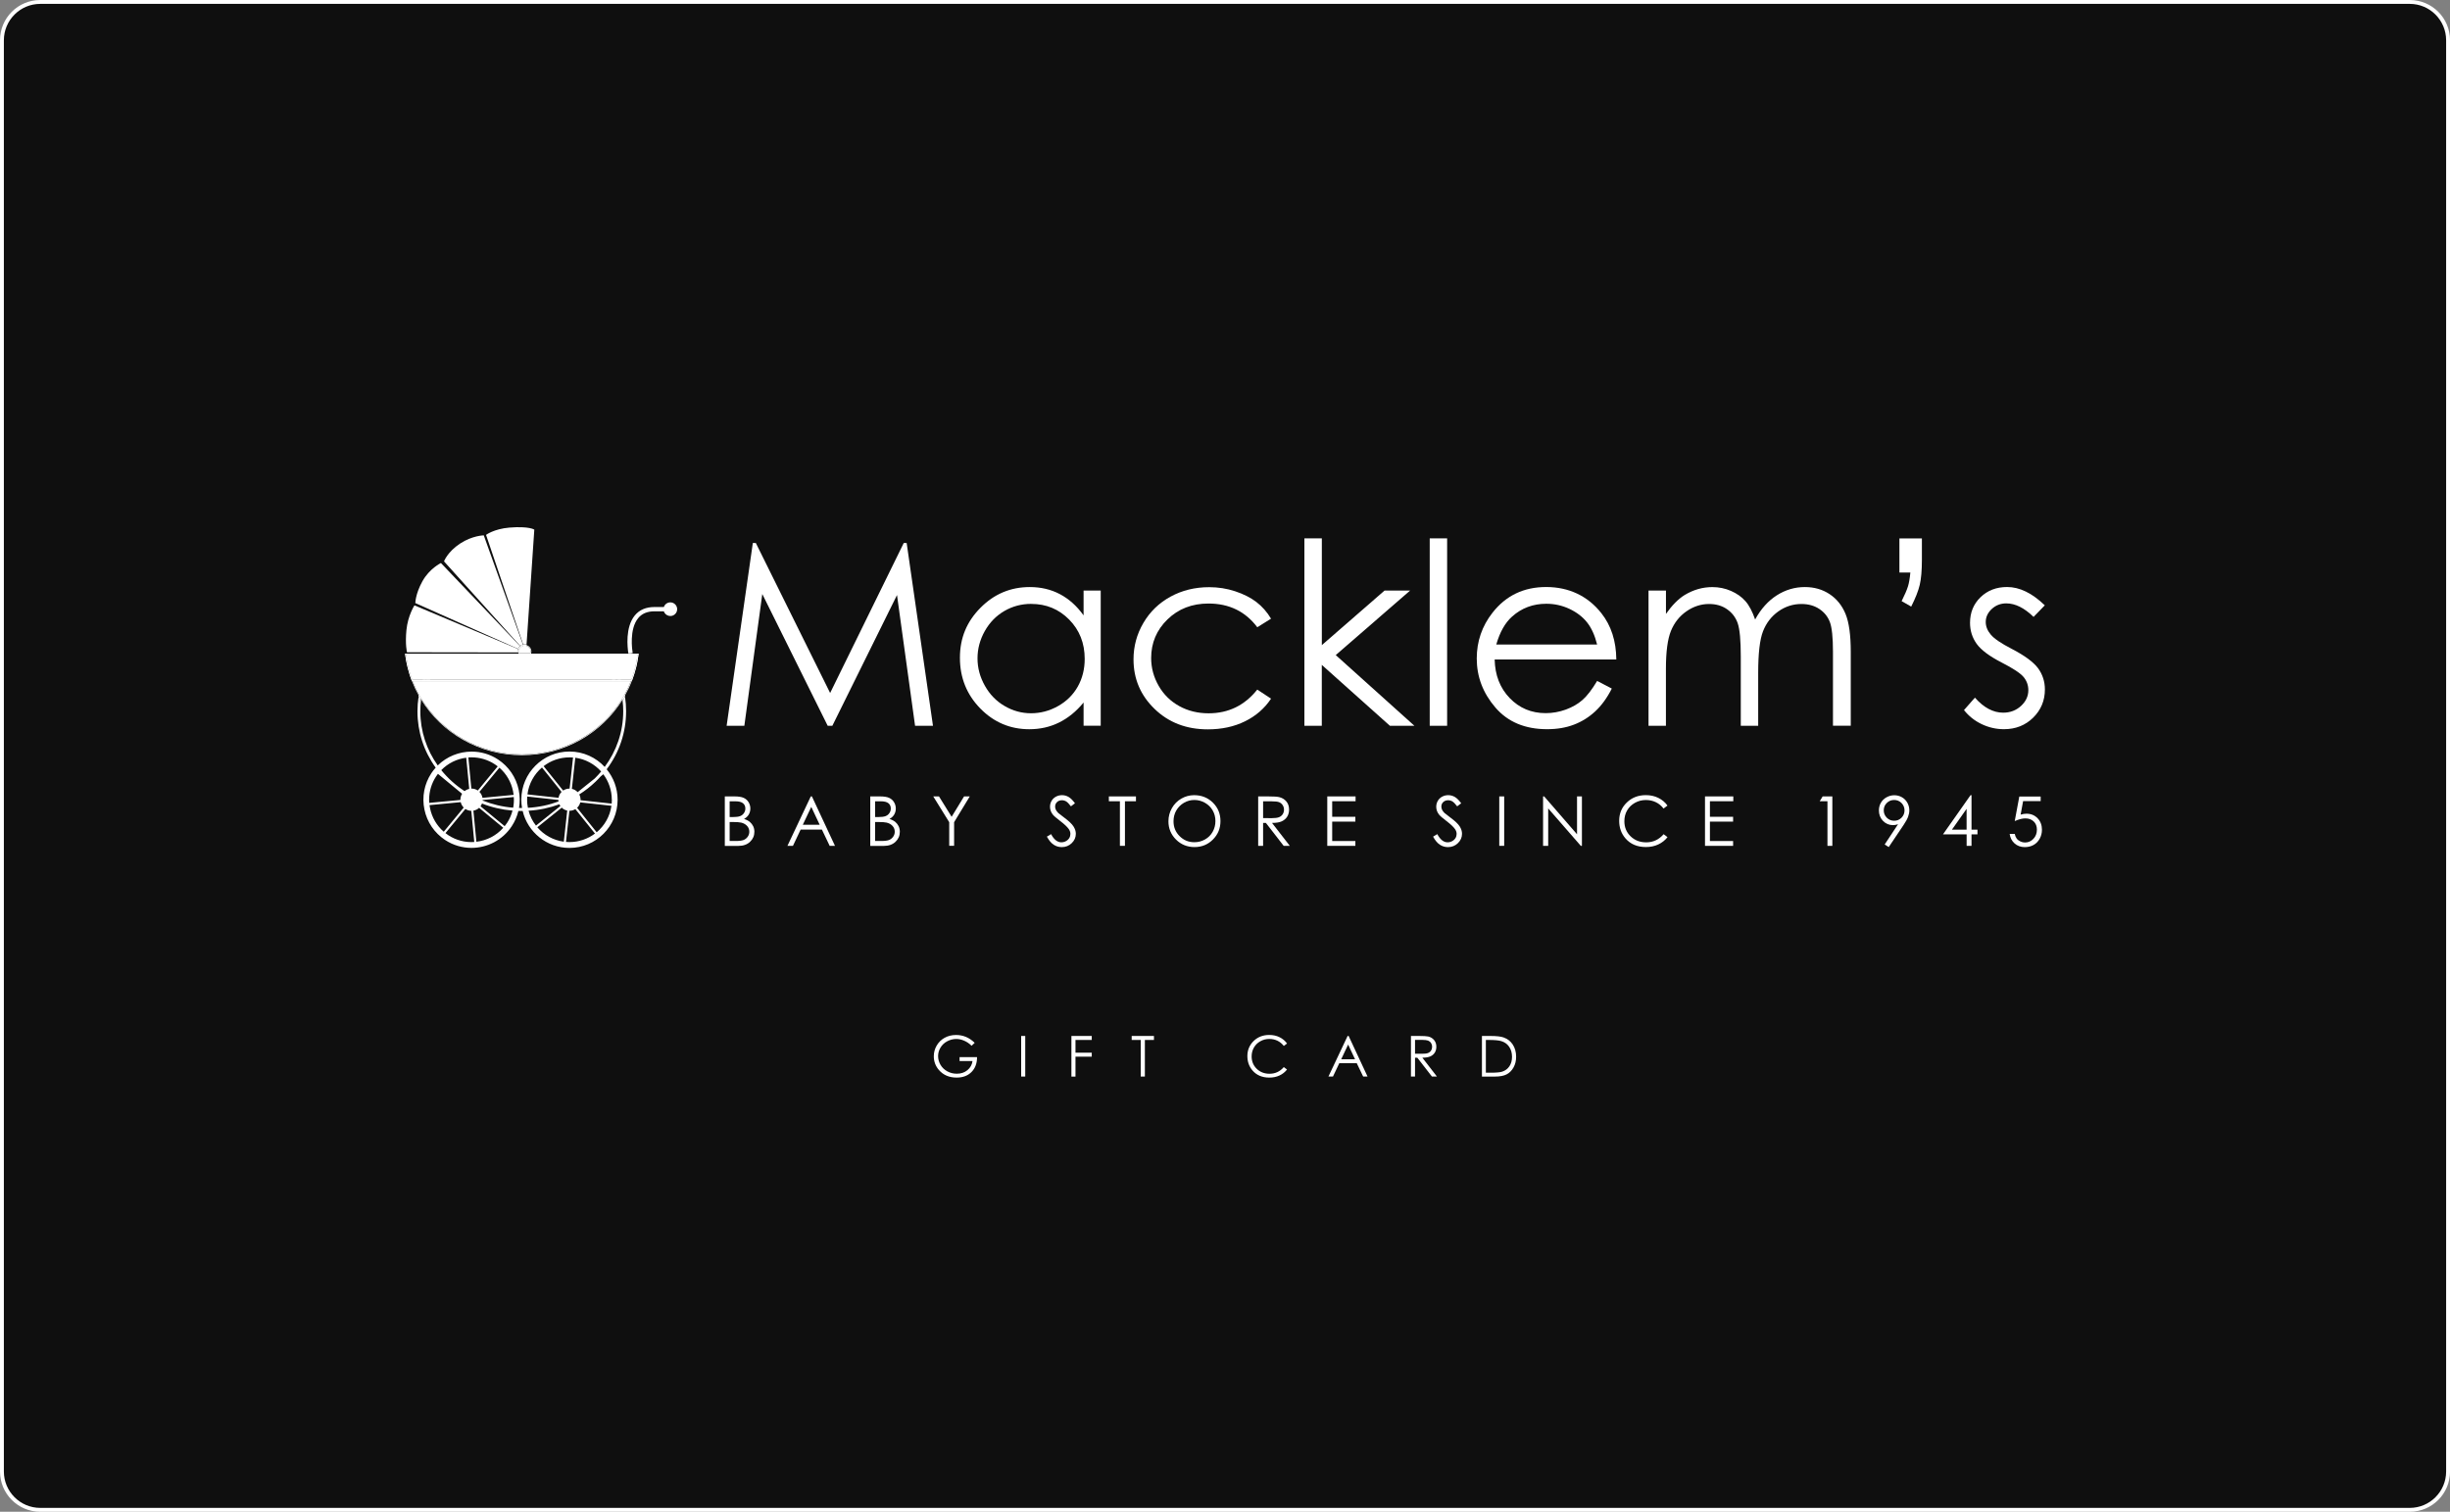 <svg viewBox="0 0 632 390" xmlns="http://www.w3.org/2000/svg" data-name="Layer 1" id="Layer_1">
  <rect x="0" y="0" width="632" height="390" fill="#808080" stroke="none"/>
  <defs>
    <style>
      .cls-1 {
        fill: #0f0f0f;
      }

      .cls-1, .cls-2 {
        stroke-width: 0px;
      }

      .cls-2 {
        fill: #fff;
      }
    </style>
  </defs>
  <g>
    <rect ry="9.88" rx="9.88" height="389" width="631" y=".5" x=".5" class="cls-1"></rect>
    <path d="M621.62,1c5.17,0,9.38,4.21,9.38,9.38v369.25c0,5.17-4.21,9.38-9.38,9.38H10.38c-5.17,0-9.38-4.21-9.38-9.38V10.38C1,5.21,5.21,1,10.38,1h611.25M621.62,0H10.38C4.65,0,0,4.65,0,10.38v369.25c0,5.73,4.65,10.38,10.38,10.38h611.25c5.73,0,10.38-4.65,10.38-10.38V10.38c0-5.73-4.65-10.38-10.38-10.38h0Z" class="cls-2"></path>
  </g>
  <g>
    <g>
      <path d="M157.77,175.54c-.04.06-.08.12-.12.18h.9c.03-.06.07-.12.12-.18h-.89ZM157.77,175.54c-.04.06-.08.12-.12.18h.9c.03-.06.07-.12.12-.18h-.89ZM157.77,175.54c-.04.06-.08.12-.12.18h.9c.03-.06.07-.12.12-.18h-.89ZM157.77,175.54c-.04.06-.08.12-.12.18h.9c.03-.06.07-.12.12-.18h-.89ZM157.77,175.54c-.04.06-.08.12-.12.18h.9c.03-.06.07-.12.12-.18h-.89ZM157.77,175.54c-.04.06-.08.12-.12.18h.9c.03-.06.07-.12.12-.18h-.89ZM161.19,179.45c-.01-.09-.03-.17-.05-.26-.19.35-.39.69-.59,1.03.01.09.03.18.03.27.01.1.03.2.03.3.22-.34.42-.68.62-1.03-.01-.1-.03-.2-.05-.31ZM157.89,175.36c-.04.06-.08.12-.12.18s-.08.12-.12.18h.9c.03-.06.07-.12.12-.18.03-.06.07-.12.11-.18h-.88ZM157.89,175.36c-.04.06-.08.12-.12.18s-.08.12-.12.18h.9c.03-.06.07-.12.12-.18.03-.06.07-.12.11-.18h-.88ZM157.89,175.36c-.04.06-.08.12-.12.18s-.08.12-.12.18h.9c.03-.06.07-.12.12-.18.03-.06.07-.12.11-.18h-.88ZM157.89,175.36c-.04.06-.08.12-.12.18s-.08.12-.12.18h.9c.03-.06.07-.12.12-.18.03-.06.07-.12.11-.18h-.88ZM157.89,175.36c-.04.06-.08.12-.12.18s-.08.12-.12.18h.9c.03-.06.07-.12.12-.18.03-.06.07-.12.11-.18h-.88ZM157.89,175.36c-.04.06-.08.12-.12.18s-.08.12-.12.18h.9c.03-.06.07-.12.12-.18.03-.06.07-.12.11-.18h-.88ZM157.89,175.36c-.04.06-.08.12-.12.18s-.08.12-.12.18h.9c.03-.06.07-.12.12-.18.03-.06.07-.12.11-.18h-.88ZM157.89,175.36c-.04.06-.08.12-.12.18s-.08.12-.12.18h.9c.03-.06.07-.12.12-.18.03-.06.07-.12.11-.18h-.88ZM157.89,175.36c-.04.06-.08.12-.12.18s-.08.12-.12.18h.9c.03-.06.07-.12.12-.18.03-.06.07-.12.11-.18h-.88ZM157.89,175.36c-.04.06-.08.12-.12.18s-.08.12-.12.18h.9c.03-.06.07-.12.12-.18.03-.06.07-.12.11-.18h-.88ZM157.89,175.36c-.04.06-.08.12-.12.18s-.08.12-.12.18h.9c.03-.06.07-.12.12-.18.03-.06.07-.12.11-.18h-.88ZM157.89,175.36c-.04.06-.08.12-.12.18s-.08.12-.12.18h.9c.03-.06.07-.12.12-.18.03-.06.07-.12.11-.18h-.88ZM157.89,175.36c-.04.06-.08.12-.12.18s-.08.12-.12.18h.9c.03-.06.07-.12.12-.18.03-.06.07-.12.11-.18h-.88ZM157.89,175.36c-.04.06-.08.12-.12.18s-.08.12-.12.18h.9c.03-.06.07-.12.12-.18.03-.06.07-.12.11-.18h-.88ZM157.89,175.36c-.04.06-.08.12-.12.18s-.08.12-.12.18h.9c.03-.06.07-.12.12-.18.03-.06.07-.12.11-.18h-.88ZM157.89,175.36c-.04.06-.08.12-.12.18s-.08.12-.12.18h.9c.03-.06.07-.12.12-.18.03-.06.07-.12.11-.18h-.88ZM157.89,175.36c-.04.06-.08.12-.12.18s-.08.12-.12.18h.9c.03-.06.07-.12.12-.18.03-.06.07-.12.11-.18h-.88ZM160.2,175.54l-.06-.18h-.8c.03.06.05.12.07.18.03.06.05.12.07.18h.78c-.02-.06-.04-.12-.06-.18ZM157.77,175.54c-.04.06-.08.12-.12.18h.9c.03-.06.07-.12.12-.18.03-.06.07-.12.11-.18h-.88c-.04.06-.08.12-.12.18ZM157.89,175.36c-.04.06-.08.12-.12.18s-.08.12-.12.18h.9c.03-.06.07-.12.12-.18.03-.06.07-.12.11-.18h-.88ZM157.89,175.36c-.04.06-.08.12-.12.18s-.08.12-.12.18h.9c.03-.06.07-.12.12-.18.03-.06.07-.12.11-.18h-.88ZM157.89,175.36c-.04.06-.08.12-.12.18s-.08.12-.12.18h.9c.03-.06.07-.12.12-.18.03-.06.07-.12.11-.18h-.88ZM157.89,175.36c-.04.06-.08.12-.12.18s-.08.12-.12.18h.9c.03-.06.07-.12.12-.18.03-.06.07-.12.11-.18h-.88ZM157.89,175.36c-.04.06-.08.12-.12.18s-.08.12-.12.18h.9c.03-.06.07-.12.12-.18.03-.06.07-.12.11-.18h-.88ZM157.89,175.36c-.04.06-.08.12-.12.18s-.08.12-.12.18h.9c.03-.06.07-.12.12-.18.03-.06.07-.12.11-.18h-.88ZM157.89,175.36c-.04.06-.08.12-.12.18s-.08.12-.12.18h.9c.03-.06.07-.12.12-.18.03-.06.07-.12.11-.18h-.88ZM157.89,175.36c-.04.06-.08.12-.12.18s-.08.12-.12.18h.9c.03-.06.07-.12.12-.18.03-.06.07-.12.11-.18h-.88ZM157.89,175.36c-.04.06-.08.12-.12.18s-.08.12-.12.18h.9c.03-.06.07-.12.12-.18.03-.06.07-.12.11-.18h-.88ZM157.89,175.36c-.04.06-.08.12-.12.18s-.08.12-.12.18h.9c.03-.06.07-.12.12-.18.03-.06.07-.12.11-.18h-.88ZM157.89,175.36c-.04.06-.08.12-.12.18s-.08.12-.12.18h.9c.03-.06.07-.12.12-.18.03-.06.07-.12.11-.18h-.88ZM157.89,175.36c-.04.06-.08.12-.12.18s-.08.12-.12.18h.9c.03-.06.07-.12.12-.18.03-.06.07-.12.11-.18h-.88ZM157.89,175.36c-.04.06-.08.12-.12.18s-.08.12-.12.18h.9c.03-.06.07-.12.12-.18.03-.06.07-.12.11-.18h-.88ZM157.89,175.36c-.04.06-.08.12-.12.18s-.08.12-.12.18h.9c.03-.06.07-.12.12-.18.03-.06.07-.12.11-.18h-.88ZM157.89,175.36c-.04.06-.08.12-.12.18s-.08.12-.12.18h.9c.03-.06.07-.12.12-.18.03-.06.07-.12.11-.18h-.88ZM157.89,175.36c-.04.06-.08.12-.12.18s-.08.12-.12.18h.9c.03-.06.07-.12.12-.18.03-.06.07-.12.11-.18h-.88ZM157.89,175.36c-.04.06-.08.12-.12.18s-.08.12-.12.18h.9c.03-.06.07-.12.12-.18.03-.06.07-.12.11-.18h-.88ZM157.77,175.54c-.04.06-.08.12-.12.18h.9c.03-.06.07-.12.12-.18h-.89ZM157.77,175.54c-.04.06-.08.12-.12.18h.9c.03-.06.07-.12.12-.18h-.89ZM157.77,175.54c-.04.06-.08.12-.12.18h.9c.03-.06.07-.12.12-.18h-.89ZM157.77,175.54c-.04.06-.08.12-.12.18h.9c.03-.06.07-.12.12-.18h-.89ZM157.77,175.54c-.04.06-.08.12-.12.18h.9c.03-.06.07-.12.12-.18h-.89ZM157.77,175.54c-.04.06-.08.12-.12.18h.9c.03-.06.07-.12.12-.18h-.89ZM111.13,175.54h-1.02c.05.06.11.12.16.18h1.05c-.06-.06-.13-.12-.19-.18ZM111.13,175.54h-1.02c.05.06.11.12.16.18h1.05c-.06-.06-.13-.12-.19-.18ZM111.13,175.54h-1.02c.05.06.11.12.16.18h1.05c-.06-.06-.13-.12-.19-.18ZM111.13,175.54h-1.02c.05.06.11.12.16.18h1.05c-.06-.06-.13-.12-.19-.18ZM111.13,175.54h-1.02c.05.06.11.12.16.18h1.05c-.06-.06-.13-.12-.19-.18ZM111.13,175.54h-1.02c.05.06.11.12.16.18h1.05c-.06-.06-.13-.12-.19-.18ZM111.13,175.54c-.06-.06-.12-.12-.18-.18h-1.01c.05.06.1.12.16.18.05.06.11.12.16.18h1.05c-.06-.06-.13-.12-.19-.18ZM111.13,175.54c-.06-.06-.12-.12-.18-.18h-1.01c.05.06.1.12.16.18.05.06.11.12.16.18h1.05c-.06-.06-.13-.12-.19-.18ZM111.13,175.54c-.06-.06-.12-.12-.18-.18h-1.01c.05.06.1.12.16.18.05.06.11.12.16.18h1.05c-.06-.06-.13-.12-.19-.18ZM111.13,175.54c-.06-.06-.12-.12-.18-.18h-1.01c.05.06.1.12.16.18.05.06.11.12.16.18h1.05c-.06-.06-.13-.12-.19-.18ZM111.13,175.54c-.06-.06-.12-.12-.18-.18h-1.01c.05.06.1.12.16.18.05.06.11.12.16.18h1.05c-.06-.06-.13-.12-.19-.18ZM111.13,175.54c-.06-.06-.12-.12-.18-.18h-1.01c.05.06.1.12.16.18.05.06.11.12.16.18h1.05c-.06-.06-.13-.12-.19-.18ZM111.13,175.54c-.06-.06-.12-.12-.18-.18h-1.01c.05.06.1.12.16.18.05.06.11.12.16.18h1.05c-.06-.06-.13-.12-.19-.18ZM111.13,175.54c-.06-.06-.12-.12-.18-.18h-1.01c.05.06.1.12.16.18.05.06.11.12.16.18h1.05c-.06-.06-.13-.12-.19-.18ZM111.13,175.54c-.06-.06-.12-.12-.18-.18h-1.01c.05.06.1.12.16.18.05.06.11.12.16.18h1.05c-.06-.06-.13-.12-.19-.18ZM111.13,175.54c-.06-.06-.12-.12-.18-.18h-1.01c.05.06.1.12.16.18.05.06.11.12.16.18h1.05c-.06-.06-.13-.12-.19-.18ZM111.13,175.54c-.06-.06-.12-.12-.18-.18h-1.01c.05.06.1.12.16.18.05.06.11.12.16.18h1.05c-.06-.06-.13-.12-.19-.18ZM111.13,175.54c-.06-.06-.12-.12-.18-.18h-1.01c.05.06.1.12.16.18.05.06.11.12.16.18h1.05c-.06-.06-.13-.12-.19-.18ZM111.13,175.54h-1.02c.05.06.11.12.16.18h1.05c-.06-.06-.13-.12-.19-.18ZM111.13,175.54h-1.02c.05.06.11.12.16.18h1.05c-.06-.06-.13-.12-.19-.18ZM111.13,175.54h-1.02c.05.06.11.12.16.18h1.05c-.06-.06-.13-.12-.19-.18ZM109,175.54c-.02.06-.04.12-.05.18h.78c.01-.06.04-.12.06-.18s.04-.12.07-.18h-.79c-.03.06-.05.12-.07.18ZM111.13,175.54h-1.02c.05.06.11.12.16.18h1.05c-.06-.06-.13-.12-.19-.18ZM111.13,175.54h-1.02c.05.06.11.12.16.18h1.05c-.06-.06-.13-.12-.19-.18ZM111.13,175.54c-.06-.06-.12-.12-.18-.18h-1.01c.05.06.1.12.16.18.05.06.11.12.16.18h1.05c-.06-.06-.13-.12-.19-.18ZM111.13,175.54c-.06-.06-.12-.12-.18-.18h-1.01c.05.06.1.12.16.18.05.06.11.12.16.18h1.05c-.06-.06-.13-.12-.19-.18ZM111.13,175.54c-.06-.06-.12-.12-.18-.18h-1.01c.05.06.1.12.16.18.05.06.11.12.16.18h1.05c-.06-.06-.13-.12-.19-.18ZM111.13,175.54c-.06-.06-.12-.12-.18-.18h-1.01c.05.06.1.12.16.18.05.06.11.12.16.18h1.05c-.06-.06-.13-.12-.19-.18ZM111.13,175.54c-.06-.06-.12-.12-.18-.18h-1.01c.05.06.1.12.16.18.05.06.11.12.16.18h1.05c-.06-.06-.13-.12-.19-.18ZM111.13,175.54c-.06-.06-.12-.12-.18-.18h-1.01c.05.06.1.12.16.18.05.06.11.12.16.18h1.05c-.06-.06-.13-.12-.19-.18ZM111.13,175.54c-.06-.06-.12-.12-.18-.18h-1.01c.05.06.1.12.16.18.05.06.11.12.16.18h1.05c-.06-.06-.13-.12-.19-.18ZM111.13,175.54c-.06-.06-.12-.12-.18-.18h-1.01c.05.06.1.12.16.18.05.06.11.12.16.18h1.05c-.06-.06-.13-.12-.19-.18ZM111.13,175.54c-.06-.06-.12-.12-.18-.18h-1.01c.05.06.1.12.16.18.05.06.11.12.16.18h1.05c-.06-.06-.13-.12-.19-.18ZM111.13,175.54c-.06-.06-.12-.12-.18-.18h-1.01c.05.06.1.12.16.18.05.06.11.12.16.18h1.05c-.06-.06-.13-.12-.19-.18ZM111.13,175.54c-.06-.06-.12-.12-.18-.18h-1.01c.05.06.1.12.16.18.05.06.11.12.16.18h1.05c-.06-.06-.13-.12-.19-.18ZM111.13,175.54c-.06-.06-.12-.12-.18-.18h-1.01c.05.06.1.12.16.18.05.06.11.12.16.18h1.05c-.06-.06-.13-.12-.19-.18ZM108.06,179.19c-.02.08-.03.17-.05.25h0c-.02.11-.03.21-.05.31.2.35.4.69.61,1.02,0-.1.02-.2.03-.31.01-.09.02-.17.03-.26-.2-.33-.4-.67-.58-1.02ZM111.13,175.54h-1.02c.05.06.11.12.16.18h1.05c-.06-.06-.13-.12-.19-.18ZM111.13,175.54h-1.02c.05.06.11.12.16.18h1.05c-.06-.06-.13-.12-.19-.18ZM111.13,175.54h-1.02c.05.06.11.12.16.18h1.05c-.06-.06-.13-.12-.19-.18ZM111.13,175.54h-1.02c.05.06.11.12.16.18h1.05c-.06-.06-.13-.12-.19-.18ZM111.13,175.54h-1.02c.05.06.11.12.16.18h1.05c-.06-.06-.13-.12-.19-.18ZM111.13,175.54h-1.02c.05.06.11.12.16.18h1.05c-.06-.06-.13-.12-.19-.18ZM148.98,204.34s.01.01.02.03l.22-.18c-.07.05-.16.1-.24.15ZM148.98,204.34s.01.01.02.03l.22-.18c-.07.05-.16.1-.24.15ZM148.98,204.34s.01.01.02.03l.22-.18c-.07.05-.16.1-.24.15ZM148.98,204.34s.01.01.02.03l.22-.18c-.07.05-.16.1-.24.15ZM148.98,204.34s.01.01.02.03l.22-.18c-.07.05-.16.1-.24.15ZM148.98,204.34s.01.01.02.03l.22-.18c-.07.05-.16.1-.24.15ZM148.98,204.34s.01.01.02.03l.22-.18c-.07.05-.16.1-.24.15ZM148.98,204.34s.01.01.02.03l.22-.18c-.07.05-.16.1-.24.15ZM148.98,204.34s.01.01.02.03l.22-.18c-.07.05-.16.1-.24.15ZM148.98,204.34s.01.01.02.03l.22-.18c-.07.05-.16.1-.24.15ZM148.98,204.34s.01.01.02.03l.22-.18c-.07.05-.16.1-.24.15ZM148.98,204.34s.01.01.02.03l.22-.18c-.07.05-.16.1-.24.15ZM148.98,204.34s.01.01.02.03l.22-.18c-.07.05-.16.1-.24.15Z" class="cls-2"></path>
      <g>
        <polygon points="135.68 168.3 135.68 168.3 135.63 168.28 135.63 168.28 135.68 168.3" class="cls-2"></polygon>
        <path d="M135.82,166.23v.19s-.03.19-.03.19c-.13-.04-.27-.06-.41-.06-.12,0-.23.01-.33.04l-.06-.18-.06-.18c.15-.03.3-.05.46-.05s.29.02.43.05Z" class="cls-2"></path>
      </g>
      <path d="M134.99,166.61c-.22.06-.41.16-.58.31l-.12-.14-.13-.14c.2-.18.43-.31.7-.39l.06.18.07.17Z" class="cls-2"></path>
      <g>
        <path d="M134.39,166.94c-.18.16-.33.37-.41.6l-.16-.07-.18-.07c.1-.28.28-.53.5-.73l.13.14.13.13Z" class="cls-2"></path>
        <polygon points="135.68 168.3 135.68 168.3 135.69 168.3 135.68 168.3" class="cls-2"></polygon>
      </g>
      <path d="M133.89,168.05c0,.1,0,.2.03.29h-.39c-.01-.1-.02-.19-.02-.29,0-.22.03-.43.1-.62l.18.07h0l.16.07c-.05.15-.07.31-.07.47Z" class="cls-2"></path>
      <g>
        <polygon points="135.68 168.3 135.68 168.3 135.63 168.28 135.63 168.28 135.68 168.3" class="cls-2"></polygon>
        <path d="M135.81,166.42c-.14-.03-.28-.05-.42-.05s-.27.01-.39.05c-.02,0-.05.01-.07.02-.24.07-.46.18-.63.35-.01,0-.03.01-.03.03-.2.18-.35.4-.45.66,0,.01-.01.03-.01.04h0c-.06.18-.1.35-.1.54,0,.1,0,.19.03.29,0,.03,0,.06.01.09.01.06.03.12.06.18.02.07.05.13.07.19h3.02c.03-.06.05-.12.07-.19.03-.06.05-.12.06-.18.03-.12.04-.24.04-.37,0-.78-.54-1.44-1.26-1.63ZM133.94,168.43s-.02-.05-.02-.09c-.03-.09-.03-.18-.03-.29,0-.16.03-.32.07-.47,0-.01,0-.03.01-.04.09-.24.23-.44.41-.6,0,0,.01-.02.03-.02.16-.15.36-.25.58-.31.02,0,.04-.01.06-.01.1-.03.22-.04.33-.04.14,0,.28.02.41.06.63.17,1.09.75,1.09,1.44,0,.13-.01.26-.05.37h-2.9Z" class="cls-2"></path>
      </g>
      <path d="M163.21,168.51l-.53.1-.56.11s-.01-.05-.02-.11c0-.05-.02-.11-.03-.18h1.13s.01.07.01.08Z" class="cls-2"></path>
      <path d="M111.13,175.54c.06.06.13.12.19.18h46.34c.04-.06.08-.12.12-.18h-46.65ZM111.13,175.54c.06.06.13.12.19.18h46.34c.04-.06.08-.12.12-.18h-46.65ZM111.13,175.54c.06.06.13.12.19.18h46.34c.04-.06.08-.12.12-.18h-46.65ZM111.13,175.54c.06.06.13.12.19.18h46.34c.04-.06.08-.12.12-.18h-46.65ZM111.13,175.54c.06.06.13.12.19.18h46.34c.04-.06.08-.12.12-.18h-46.65ZM111.13,175.54c.06.06.13.12.19.18h46.34c.04-.06.08-.12.12-.18h-46.65ZM110.94,175.36c.05.06.12.12.18.18h46.65c.04-.06.08-.12.12-.18h-46.95ZM111.13,175.54c.06.06.13.12.19.18h46.34c.04-.06.08-.12.12-.18h-46.65ZM110.94,175.36c.05.06.12.12.18.18h46.65c.04-.06.08-.12.12-.18h-46.95ZM111.13,175.54c.06.06.13.12.19.18h46.34c.04-.06.08-.12.12-.18h-46.65ZM110.94,175.36c.05.06.12.12.18.18h46.65c.04-.06.08-.12.12-.18h-46.95ZM111.13,175.54c.06.06.13.12.19.18h46.34c.04-.06.08-.12.12-.18h-46.65ZM110.94,175.36c.05.06.12.12.18.18h46.65c.04-.06.08-.12.12-.18h-46.95ZM111.13,175.54c.06.06.13.12.19.18h46.34c.04-.06.08-.12.12-.18h-46.65ZM110.94,175.36c.05.06.12.12.18.18h46.65c.04-.06.08-.12.12-.18h-46.95ZM111.13,175.54c.06.06.13.12.19.18h46.34c.04-.06.08-.12.12-.18h-46.65ZM110.94,175.36c.05.06.12.12.18.18h46.65c.04-.06.08-.12.12-.18h-46.95ZM111.13,175.54c.06.06.13.12.19.18h46.34c.04-.06.08-.12.12-.18h-46.65ZM110.94,175.36c.05.06.12.12.18.18h46.65c.04-.06.08-.12.12-.18h-46.95ZM111.13,175.54c.06.06.13.12.19.18h46.34c.04-.06.08-.12.12-.18h-46.65ZM110.94,175.36c.05.06.12.12.18.18h46.65c.04-.06.08-.12.12-.18h-46.95ZM111.13,175.54c.06.06.13.12.19.18h46.34c.04-.06.08-.12.12-.18h-46.65ZM110.94,175.36c.05.06.12.12.18.18h46.65c.04-.06.08-.12.12-.18h-46.95ZM111.13,175.54c.06.06.13.12.19.18h46.34c.04-.06.08-.12.12-.18h-46.65ZM110.94,175.36c.05.06.12.12.18.18h46.65c.04-.06.08-.12.12-.18h-46.95ZM111.13,175.54c.06.06.13.12.19.18h46.34c.04-.06.08-.12.12-.18h-46.65ZM110.94,175.36c.05.06.12.12.18.18h46.65c.04-.06.08-.12.12-.18h-46.95ZM111.13,175.54c.06.06.13.12.19.18h46.34c.04-.06.08-.12.12-.18h-46.65ZM111.13,175.54c.06.06.13.12.19.18h46.34c.04-.06.08-.12.12-.18h-46.65ZM110.94,175.36c.05.06.12.12.18.18h46.65c.04-.06.08-.12.12-.18h-46.95ZM111.13,175.54c.06.06.13.12.19.18h46.34c.04-.06.08-.12.12-.18h-46.65ZM110.94,175.36c.05.06.12.12.18.18h46.65c.04-.06.08-.12.12-.18h-46.95ZM111.13,175.54c.06.06.13.12.19.18h46.34c.04-.06.08-.12.12-.18h-46.65ZM110.94,175.36c.05.06.12.12.18.18h46.65c.04-.06.08-.12.12-.18h-46.95ZM111.13,175.54c.06.06.13.12.19.18h46.34c.04-.06.08-.12.12-.18h-46.65ZM110.94,175.36c.05.06.12.12.18.18h46.65c.04-.06.08-.12.12-.18h-46.95ZM111.13,175.54c.06.06.13.12.19.18h46.34c.04-.06.08-.12.12-.18h-46.65ZM110.94,175.36c.05.06.12.12.18.18h46.65c.04-.06.08-.12.12-.18h-46.95ZM111.13,175.54c.06.06.13.12.19.18h46.34c.04-.06.08-.12.12-.18h-46.65ZM110.94,175.36c.05.06.12.12.18.18h46.65c.04-.06.08-.12.12-.18h-46.95ZM111.13,175.54c.06.06.13.12.19.18h46.34c.04-.06.08-.12.12-.18h-46.65ZM110.94,175.36c.05.06.12.12.18.18h46.65c.04-.06.08-.12.12-.18h-46.95ZM111.13,175.54c.06.06.13.12.19.18h46.34c.04-.06.08-.12.12-.18h-46.65ZM110.94,175.36c.05.06.12.12.18.18h46.65c.04-.06.08-.12.12-.18h-46.95ZM111.13,175.54c.06.06.13.12.19.18h46.34c.04-.06.08-.12.12-.18h-46.65ZM110.94,175.36c.05.06.12.12.18.18h46.65c.04-.06.08-.12.12-.18h-46.95ZM111.13,175.54c.06.06.13.12.19.18h46.34c.04-.06.08-.12.12-.18h-46.65ZM110.94,175.36c.05.06.12.12.18.18h46.65c.04-.06.08-.12.12-.18h-46.95ZM111.13,175.54c.06.06.13.12.19.18h46.34c.04-.06.08-.12.12-.18h-46.65ZM111.13,175.54c.06.06.13.12.19.18h46.34c.04-.06.08-.12.12-.18h-46.65ZM111.13,175.54c.06.06.13.12.19.18h46.34c.04-.06.08-.12.12-.18h-46.65ZM111.13,175.54c.06.06.13.12.19.18h46.34c.04-.06.08-.12.12-.18h-46.65ZM111.13,175.54c.06.06.13.12.19.18h46.34c.04-.06.08-.12.12-.18h-46.65ZM111.13,175.54c.06.06.13.12.19.18h46.34c.04-.06.08-.12.12-.18h-46.65ZM111.13,175.54c.06.06.13.12.19.18h46.34c.04-.06.08-.12.12-.18h-46.65ZM104.5,168.61c.03.23.05.46.09.69.03.2.05.4.09.6,0,.05.01.09.02.14.03.21.07.42.12.63.03.2.07.41.12.62.04.2.08.4.14.6,0,.04.01.07.03.12.03.16.07.32.12.48.12.46.25.92.39,1.38.07.25.16.5.24.75.07.21.15.42.23.63.03.1.07.2.11.29.02.06.05.12.07.18.5,1.28,1.09,2.53,1.76,3.72h0c.19.35.39.69.6,1.03,5.29,8.6,14.94,14.36,25.99,14.36s20.69-5.75,25.98-14.35c.21-.34.41-.68.6-1.03.67-1.19,1.26-2.43,1.76-3.72.02-.06.05-.12.07-.18.03-.1.07-.19.11-.29.17-.46.33-.91.47-1.38.14-.46.27-.92.39-1.38.04-.16.08-.32.12-.48.01-.04.02-.07.03-.12.05-.2.1-.4.14-.6.07-.32.13-.64.18-.96.03-.2.07-.39.1-.59.03-.14.05-.29.07-.43.03-.22.06-.46.09-.69,0,0-60.2,0-60.2,0ZM161.14,179.19c-.19.35-.39.69-.59,1.03-5.25,8.7-14.96,14.43-25.95,14.43s-20.7-5.73-25.95-14.43c-.2-.33-.4-.67-.58-1.02-.62-1.11-1.16-2.27-1.62-3.47h56.31c-.46,1.2-1.01,2.35-1.62,3.47ZM164.36,169.75c-.03.22-.07.43-.11.65-.05.33-.12.65-.19.97-.05.25-.11.5-.17.75,0,.02-.01.05-.01.07-.07.25-.13.5-.2.75-.12.41-.24.82-.37,1.22-.07.2-.14.4-.2.6-.07.2-.14.4-.22.6h-56.58c-.1-.27-.19-.53-.29-.8-.18-.53-.35-1.07-.5-1.62-.07-.24-.13-.5-.2-.75,0-.02,0-.05-.01-.07-.06-.25-.12-.5-.17-.75-.07-.32-.14-.64-.19-.97-.04-.22-.08-.43-.11-.65-.05-.32-.1-.63-.14-.95h59.78c-.04.32-.08.63-.14.95Z" class="cls-2"></path>
      <path d="M110.94,175.36c.05.06.12.12.18.18h46.65c.04-.06.08-.12.12-.18h-46.95ZM110.94,175.36c.05.06.12.12.18.18h46.65c.04-.06.08-.12.12-.18h-46.95ZM110.94,175.36c.05.06.12.12.18.18h46.65c.04-.06.08-.12.12-.18h-46.95ZM110.94,175.36c.05.06.12.12.18.18h46.65c.04-.06.08-.12.12-.18h-46.95ZM110.94,175.36c.05.06.12.12.18.18h46.65c.04-.06.08-.12.12-.18h-46.95ZM110.94,175.36c.05.06.12.12.18.18h46.65c.04-.06.08-.12.12-.18h-46.95ZM110.94,175.36c.05.06.12.12.18.18h46.65c.04-.06.08-.12.12-.18h-46.95ZM110.94,175.36c.05.06.12.12.18.18h46.65c.04-.06.08-.12.12-.18h-46.95ZM110.94,175.36c.05.06.12.12.18.18h46.65c.04-.06.08-.12.12-.18h-46.95ZM110.94,175.36c.05.06.12.12.18.18h46.65c.04-.06.08-.12.12-.18h-46.95ZM110.94,175.36c.05.06.12.12.18.18h46.65c.04-.06.08-.12.12-.18h-46.95ZM110.94,175.36c.05.06.12.12.18.18h46.65c.04-.06.08-.12.12-.18h-46.95ZM110.94,175.36c.05.06.12.12.18.18h46.65c.04-.06.08-.12.12-.18h-46.95ZM110.94,175.36c.05.06.12.12.18.18h46.65c.04-.06.08-.12.12-.18h-46.95ZM110.94,175.36c.05.06.12.12.18.18h46.65c.04-.06.08-.12.12-.18h-46.95ZM110.94,175.36c.05.06.12.12.18.18h46.65c.04-.06.08-.12.12-.18h-46.95ZM110.94,175.36c.05.06.12.12.18.18h46.65c.04-.06.08-.12.12-.18h-46.95ZM110.94,175.36c.05.06.12.12.18.18h46.65c.04-.06.08-.12.12-.18h-46.95ZM110.94,175.36c.05.06.12.12.18.18h46.65c.04-.06.08-.12.12-.18h-46.95ZM110.94,175.36c.05.06.12.12.18.18h46.65c.04-.06.08-.12.12-.18h-46.95ZM110.94,175.36c.05.06.12.12.18.18h46.65c.04-.06.08-.12.12-.18h-46.95ZM104.5,168.61c.03.23.05.46.09.69.03.2.05.4.09.6,0,.05.01.09.02.14.03.21.07.42.12.63.03.2.07.41.12.62.04.2.08.4.14.6,0,.04.01.07.03.12.03.16.07.32.12.48.12.46.25.92.39,1.38.07.25.16.5.24.75.07.21.15.42.23.63.03.1.07.2.1.29h56.84c.03-.1.07-.19.11-.29.17-.46.33-.91.47-1.38.14-.46.27-.92.39-1.38.04-.16.08-.32.12-.48.01-.04.02-.07.03-.12.05-.2.1-.4.14-.6.07-.32.13-.64.18-.96.03-.2.07-.39.1-.59.03-.14.05-.29.07-.43.03-.22.06-.46.09-.69,0,0-60.2,0-60.2,0ZM164.36,169.75c-.03.22-.07.43-.11.65-.05.33-.12.65-.19.97-.05.25-.11.5-.17.75,0,.02-.01.05-.01.07-.07.25-.13.5-.2.75-.12.41-.24.82-.37,1.22-.07.2-.14.4-.2.6-.07.2-.14.4-.22.6h-56.58c-.1-.27-.19-.53-.29-.8-.18-.53-.35-1.07-.5-1.62-.07-.24-.13-.5-.2-.75,0-.02,0-.05-.01-.07-.06-.25-.12-.5-.17-.75-.07-.32-.14-.64-.19-.97-.04-.22-.08-.43-.11-.65-.05-.32-.1-.63-.14-.95h59.78c-.04.32-.08.63-.14.95Z" class="cls-2"></path>
      <path d="M137.83,136.63l-2,29.59c-.14-.03-.29-.05-.43-.05s-.31.02-.46.05l-9.56-28.23s2.05-1.55,6.03-1.88c5.11-.41,6.41.52,6.41.52h0Z" class="cls-2"></path>
      <path d="M133.53,168.32l-28.54-.04s-.51-1.96-.15-5.72c.36-3.73,2.07-6.39,2.07-6.39l26.7,11.25c-.07.19-.1.4-.1.62,0,.1,0,.19.02.29h0Z" class="cls-2"></path>
      <path d="M107.14,155.58s0-2.33,1.83-5.63c1.82-3.28,4.77-4.7,4.77-4.7l20.39,21.41c-.22.2-.39.45-.5.73l-26.5-11.81Z" class="cls-2"></path>
      <path d="M133.96,167.57s0-.03.01-.04c.09-.24.23-.44.41-.6,0,0,.01-.02.03-.02.16-.15.36-.25.58-.31.02,0,.04-.01.06-.01.1-.03.22-.04.33-.04.14,0,.28.02.41.06.63.17,1.09.75,1.09,1.44,0,.13-.01.26-.05.37h-2.9s-.02-.05-.02-.09c-.03-.09-.03-.18-.03-.29,0-.16.03-.32.07-.47Z" class="cls-2"></path>
      <path d="M124.79,138.1l10.09,28.14c-.27.07-.5.21-.7.39l-19.64-21.8s.85-2.43,4.16-4.61c3.13-2.06,6.09-2.11,6.09-2.11h0Z" class="cls-2"></path>
      <g>
        <path d="M164.5,168.79c-.04.32-.08.63-.14.95-.03.22-.07.43-.11.65-.05.33-.12.65-.19.97-.05.25-.11.5-.17.75,0,.02-.01.05-.01.07-.07.25-.13.5-.2.75-.12.41-.24.82-.37,1.22-.07.2-.14.4-.2.6s-.14.4-.22.6h-56.58c-.1-.27-.19-.53-.29-.8-.18-.53-.35-1.07-.5-1.62-.07-.24-.13-.5-.2-.75,0-.02,0-.05-.01-.07-.06-.25-.12-.5-.17-.75-.07-.32-.14-.64-.19-.97-.04-.22-.08-.43-.11-.65-.05-.32-.1-.63-.14-.95h59.78Z" class="cls-2"></path>
        <path d="M106.44,175.71h56.32c-.46,1.2-1.01,2.35-1.62,3.47-.19.35-.39.69-.59,1.03-5.26,8.7-14.97,14.43-25.95,14.43s-20.7-5.73-25.95-14.43c-.2-.33-.4-.67-.59-1.02-.62-1.11-1.16-2.27-1.62-3.47Z" class="cls-2"></path>
      </g>
      <path d="M172.91,158.91c-.77,0-1.43-.5-1.67-1.2h-2.44c-1.81,0-3.21.58-4.17,1.75-2.35,2.84-1.55,8.24-1.43,8.96h-1.13c-.2-1.31-.83-6.61,1.7-9.67,1.19-1.43,2.88-2.15,5.04-2.15h2.44c.23-.7.89-1.2,1.67-1.2.97,0,1.76.79,1.76,1.76s-.79,1.76-1.76,1.76Z" class="cls-2"></path>
      <polygon points="135.68 168.3 135.63 168.28 135.63 168.28 135.68 168.3 135.68 168.3" class="cls-2"></polygon>
      <path d="M161.51,183.48c0-1.26-.1-2.51-.28-3.74-.2.35-.4.69-.62,1.03.11.9.16,1.8.16,2.71,0,5.35-1.77,10.31-4.78,14.37-2.26-2.44-5.5-3.97-9.09-3.97-6.85,0-12.42,5.57-12.42,12.42,0,.73.06,1.45.19,2.15h-.07c-.24,0-.48,0-.71,0,.27-1.52.24-3.1-.08-4.66-.67-3.25-2.57-6.03-5.34-7.86-2.09-1.38-4.46-2.03-6.8-2.03-3.21,0-6.38,1.24-8.75,3.57-2.83-3.98-4.49-8.8-4.49-13.97,0-.91.05-1.82.16-2.72-.21-.33-.41-.67-.61-1.02-.19,1.23-.29,2.48-.29,3.74,0,5.27,1.64,10.3,4.7,14.54-.41.45-.79.94-1.13,1.46-1.81,2.77-2.45,6.08-1.77,9.34.67,3.25,2.57,6.03,5.33,7.86,2.1,1.38,4.46,2.04,6.8,2.04,4.04,0,8.02-1.97,10.4-5.6.8-1.22,1.38-2.56,1.71-3.93.29,0,.58.01.87.01h.23c1.3,5.46,6.21,9.53,12.07,9.53,6.85,0,12.42-5.57,12.42-12.42,0-2.98-1.06-5.72-2.82-7.87,3.26-4.33,5.01-9.51,5.01-14.95h0ZM128.83,198.06c1.79,1.56,3.02,3.66,3.51,6.03.07.33.12.65.16.97l-8.04.77c-.1-.58-.36-1.12-.79-1.54l5.15-6.23h0ZM121.66,195.38c2.05,0,4.13.58,5.98,1.79.26.17.51.35.75.54l-5.14,6.23s-.03-.02-.04-.03c-.5-.33-1.07-.48-1.62-.47l-.77-8.04c.28-.02.56-.03.84-.03h0ZM120.27,195.47l.77,8.05c-.43.09-.85.29-1.2.58-2.29-1.5-4.32-3.33-6.01-5.42,1.76-1.8,4.04-2.9,6.44-3.2h0ZM110.7,206.28c0-2.11.61-4.17,1.79-5.97.15-.23.31-.45.48-.67l6.23,5.14c-.31.5-.45,1.05-.43,1.59l-8.05.76c-.02-.29-.03-.58-.03-.86h0ZM114.47,214.57c-1.8-1.56-3.04-3.66-3.53-6.03-.05-.28-.1-.55-.14-.83l8.05-.77c.12.52.38,1.02.77,1.4l-5.15,6.23h0ZM115.64,215.46c-.25-.17-.5-.35-.73-.53l5.14-6.23s.01,0,.02.01c.46.3.99.46,1.5.47l.77,8.04c-2.29.16-4.64-.41-6.71-1.76h0ZM122.89,217.17l-.77-8.04c.54-.09,1.05-.33,1.47-.72l6.23,5.14c-1.82,2.07-4.31,3.3-6.93,3.61h0ZM130.78,212.32c-.19.29-.39.56-.6.82l-6.23-5.14s.06-.07.08-.1c.13-.2.23-.4.3-.61,2.49.99,5.14,1.6,7.88,1.83-.3,1.13-.77,2.21-1.43,3.21h0ZM132.38,208.37c-2.77-.22-5.42-.86-7.89-1.85v-.13l8.05-.77c.07.92,0,1.85-.16,2.75h0ZM155.06,199.05c-.52.61-1.05,1.2-1.62,1.76l-.02.02-4.19,3.36-.22.18s-.01-.02-.02-.03h0c-.39-.41-.9-.71-1.47-.83l.88-8.03c2.64.36,4.99,1.67,6.68,3.56h-.01ZM146.9,195.38c.31,0,.62.01.92.04l-.88,8.03h-.05c-.6,0-1.16.18-1.62.5l-5.04-6.29c1.84-1.42,4.15-2.27,6.67-2.27h0ZM139.81,198l5.05,6.3c-.4.4-.68.92-.77,1.52l-8.03-.88c.35-2.77,1.73-5.21,3.75-6.94h0ZM135.97,206.31c0-.28.01-.55.03-.82l8.04.88c0,.14.01.27.04.39-2.47.92-5.13,1.49-7.9,1.64-.14-.68-.21-1.38-.21-2.1ZM138.26,212.99c-.88-1.12-1.54-2.43-1.91-3.84,2.75-.16,5.42-.73,7.95-1.66.07.16.16.31.25.45l-6.29,5.05h0ZM138.61,213.42l6.3-5.06c.38.38.87.65,1.41.75l-.88,8.03c-2.73-.36-5.13-1.73-6.84-3.72h0ZM146.9,217.24c-.31,0-.6-.01-.9-.04l.88-8.03h.02c.56,0,1.08-.16,1.52-.43l5.06,6.3c-1.83,1.38-4.11,2.2-6.58,2.2h0ZM153.91,214.7l-5.04-6.3c.4-.37.69-.86.82-1.4l8.04.88c-.39,2.73-1.79,5.14-3.81,6.83h0ZM157.84,206.31c0,.34-.01.67-.05,1.01l-8.03-.88s0-.09,0-.13c0-.5-.12-.96-.34-1.36,1.5-.94,2.9-2.03,4.19-3.27.48-.46.93-.92,1.37-1.41h.01s.64-.53.64-.53c1.37,1.83,2.19,4.1,2.19,6.56h0Z" class="cls-2"></path>
    </g>
    <g>
      <path d="M187.44,187.24l6.76-47.16h.77l19.17,38.7,18.99-38.7h.75l6.79,47.16h-4.62l-4.66-33.73-16.68,33.73h-1.2l-16.87-33.99-4.63,33.99s-4.55,0-4.55,0Z" class="cls-2"></path>
      <path d="M283.94,152.35v34.88h-4.42v-5.99c-1.88,2.29-3.99,4.01-6.33,5.16-2.34,1.16-4.9,1.73-7.68,1.73-4.93,0-9.15-1.79-12.65-5.37-3.49-3.58-5.24-7.94-5.24-13.06s1.76-9.32,5.29-12.89c3.53-3.57,7.77-5.36,12.73-5.36,2.86,0,5.46.61,7.77,1.83,2.32,1.22,4.36,3.04,6.11,5.48v-6.41h4.42v-.02ZM266,155.79c-2.5,0-4.8.61-6.92,1.84-2.11,1.23-3.79,2.95-5.04,5.17s-1.88,4.57-1.88,7.05.63,4.8,1.89,7.05,2.95,3.99,5.08,5.23c2.13,1.25,4.4,1.88,6.84,1.88s4.78-.62,6.98-1.86c2.2-1.24,3.89-2.92,5.08-5.03,1.18-2.11,1.78-4.49,1.78-7.14,0-4.04-1.33-7.41-3.99-10.12-2.66-2.71-5.93-4.06-9.81-4.06h0Z" class="cls-2"></path>
      <path d="M327.89,159.6l-3.56,2.22c-3.07-4.08-7.27-6.12-12.59-6.12-4.25,0-7.77,1.37-10.58,4.1s-4.21,6.06-4.21,9.96c0,2.54.65,4.93,1.94,7.18s3.07,3.98,5.31,5.22,4.78,1.86,7.57,1.86c5.12,0,9.31-2.04,12.55-6.12l3.56,2.34c-1.67,2.51-3.91,4.46-6.71,5.84-2.81,1.39-6.01,2.08-9.6,2.08-5.51,0-10.09-1.75-13.72-5.26-3.64-3.51-5.45-7.77-5.45-12.79,0-3.38.85-6.51,2.55-9.41,1.7-2.9,4.04-5.16,7.01-6.78s6.29-2.44,9.97-2.44c2.31,0,4.54.35,6.69,1.06s3.97,1.62,5.46,2.76,2.77,2.58,3.81,4.33h0Z" class="cls-2"></path>
      <path d="M336.49,138.89h4.49v27.54l16.17-14.07h6.59l-19.17,16.64,20.29,18.24h-6.32l-17.57-15.71v15.71h-4.49v-48.35Z" class="cls-2"></path>
      <path d="M368.81,138.89h4.49v48.35h-4.49v-48.35Z" class="cls-2"></path>
      <path d="M411.99,175.66l3.79,1.98c-1.24,2.44-2.67,4.4-4.3,5.9-1.62,1.5-3.45,2.64-5.48,3.41-2.03.78-4.34,1.17-6.9,1.17-5.69,0-10.14-1.86-13.35-5.59s-4.81-7.94-4.81-12.65c0-4.42,1.36-8.37,4.08-11.83,3.45-4.4,8.05-6.61,13.83-6.61s10.7,2.26,14.24,6.76c2.52,3.19,3.81,7.16,3.85,11.93h-31.38c.09,4.05,1.38,7.37,3.88,9.96,2.5,2.59,5.59,3.89,9.28,3.89,1.77,0,3.5-.31,5.19-.92,1.68-.62,3.11-1.43,4.28-2.46,1.18-1.02,2.45-2.67,3.82-4.95h0ZM411.99,166.27c-.6-2.39-1.47-4.31-2.62-5.74-1.15-1.43-2.66-2.58-4.54-3.46s-3.86-1.31-5.94-1.31c-3.43,0-6.37,1.1-8.83,3.3-1.8,1.6-3.16,4.01-4.08,7.21h26,0Z" class="cls-2"></path>
      <path d="M425.26,152.35h4.49v6.03c1.56-2.22,3.17-3.85,4.81-4.87,2.27-1.37,4.66-2.05,7.16-2.05,1.69,0,3.3.33,4.81.99,1.52.67,2.76,1.54,3.72,2.64.97,1.1,1.79,2.68,2.5,4.73,1.5-2.74,3.36-4.81,5.6-6.24,2.24-1.42,4.65-2.13,7.23-2.13,2.41,0,4.54.61,6.38,1.83s3.21,2.92,4.11,5.1,1.35,5.45,1.35,9.81v19.04h-4.59v-19.04c0-3.74-.27-6.31-.8-7.71-.53-1.4-1.44-2.53-2.73-3.38-1.29-.86-2.83-1.28-4.61-1.28-2.17,0-4.16.64-5.96,1.92-1.8,1.28-3.11,2.99-3.95,5.13-.83,2.14-1.24,5.71-1.24,10.71v13.66h-4.49v-17.86c0-4.21-.27-7.07-.79-8.58-.52-1.51-1.44-2.71-2.74-3.62-1.3-.91-2.85-1.36-4.65-1.36-2.07,0-4.02.63-5.82,1.88-1.81,1.25-3.14,2.94-4.01,5.05-.86,2.11-1.3,5.36-1.3,9.71v14.78h-4.49v-34.88h0Z" class="cls-2"></path>
      <path d="M493.01,156.49l-2.47-1.41c.81-1.62,1.36-2.9,1.64-3.81s.48-2.11.61-3.56h-2.82v-8.81h5.8v5.51c0,2.76-.19,4.92-.56,6.49-.37,1.57-1.11,3.44-2.2,5.59h0Z" class="cls-2"></path>
      <path d="M527.47,156.17l-2.89,2.98c-2.4-2.33-4.74-3.49-7.04-3.49-1.45,0-2.7.48-3.74,1.44-1.04.97-1.56,2.09-1.56,3.36,0,1.13.43,2.22,1.28,3.23.86,1.05,2.66,2.28,5.4,3.69,3.34,1.73,5.61,3.4,6.81,5,1.18,1.62,1.77,3.45,1.77,5.48,0,2.87-1.01,5.29-3.02,7.28-2.01,1.98-4.53,2.98-7.54,2.98-2.01,0-3.93-.44-5.76-1.31-1.83-.88-3.34-2.09-4.55-3.62l2.82-3.21c2.29,2.59,4.72,3.88,7.29,3.88,1.8,0,3.33-.58,4.59-1.73,1.26-1.16,1.9-2.51,1.9-4.07,0-1.28-.41-2.43-1.25-3.43-.84-.99-2.72-2.22-5.65-3.72-3.15-1.62-5.29-3.23-6.43-4.81-1.13-1.58-1.71-3.38-1.71-5.42,0-2.65.9-4.85,2.71-6.61,1.81-1.75,4.09-2.63,6.86-2.63,3.21,0,6.44,1.57,9.7,4.71h.01Z" class="cls-2"></path>
    </g>
    <g>
      <path d="M186.97,205.46h2.51c1.01,0,1.79.12,2.33.36s.97.6,1.28,1.11c.31.5.47,1.05.47,1.66,0,.56-.14,1.08-.41,1.55-.28.46-.68.84-1.22,1.13.66.22,1.17.49,1.53.8s.63.67.84,1.1c.2.43.3.9.3,1.4,0,1.03-.37,1.89-1.12,2.6-.75.71-1.75,1.06-3.01,1.06h-3.5v-12.75h0ZM188.22,206.71v4.08h.73c.88,0,1.54-.08,1.96-.24s.75-.42.99-.78c.24-.35.37-.75.37-1.18,0-.58-.2-1.04-.61-1.37-.41-.33-1.06-.5-1.95-.5h-1.48ZM188.22,212.07v4.89h1.58c.93,0,1.62-.09,2.05-.27.43-.18.78-.47,1.05-.86s.39-.81.39-1.26c0-.56-.18-1.06-.56-1.48s-.88-.71-1.53-.87c-.43-.1-1.19-.16-2.27-.16h-.72.01Z" class="cls-2"></path>
      <path d="M209.44,205.46l5.95,12.75h-1.37l-2-4.19h-5.49l-1.98,4.19h-1.42l6.02-12.75h.31,0ZM209.27,208.17l-2.18,4.61h4.36l-2.17-4.61Z" class="cls-2"></path>
      <path d="M224.49,205.46h2.51c1.01,0,1.79.12,2.33.36s.97.6,1.28,1.11c.31.5.47,1.05.47,1.66,0,.56-.14,1.08-.41,1.55-.28.46-.68.84-1.22,1.13.66.22,1.17.49,1.53.8s.63.67.84,1.1c.2.43.3.9.3,1.4,0,1.03-.37,1.89-1.12,2.6-.75.71-1.75,1.06-3.01,1.06h-3.5v-12.75h0ZM225.74,206.71v4.08h.73c.88,0,1.54-.08,1.96-.24s.75-.42.99-.78c.24-.35.37-.75.37-1.18,0-.58-.2-1.04-.61-1.37-.41-.33-1.06-.5-1.95-.5h-1.48ZM225.74,212.07v4.89h1.58c.93,0,1.62-.09,2.05-.27.43-.18.78-.47,1.05-.86s.39-.81.39-1.26c0-.56-.18-1.06-.56-1.48s-.88-.71-1.53-.87c-.43-.1-1.19-.16-2.27-.16h-.72.01Z" class="cls-2"></path>
      <path d="M240.75,205.46h1.47l3.26,5.26,3.21-5.26h1.47l-4.04,6.65v6.09h-1.26v-6.09l-4.12-6.65Z" class="cls-2"></path>
      <path d="M270.05,215.84l1.08-.65c.76,1.41,1.64,2.11,2.64,2.11.43,0,.83-.1,1.2-.3s.66-.47.86-.8.29-.69.29-1.07c0-.43-.14-.85-.43-1.26-.4-.56-1.13-1.25-2.18-2.05-1.06-.8-1.73-1.39-1.98-1.74-.45-.6-.67-1.25-.67-1.95,0-.56.14-1.06.4-1.52.27-.46.64-.82,1.12-1.08s1.01-.39,1.57-.39c.6,0,1.16.15,1.69.45.52.3,1.07.84,1.66,1.64l-1.04.79c-.48-.63-.89-1.05-1.22-1.26-.34-.2-.71-.31-1.11-.31-.52,0-.94.16-1.26.47s-.49.69-.49,1.16c0,.28.05.54.18.81.12.26.33.54.63.85.17.16.71.58,1.64,1.27,1.1.82,1.86,1.54,2.27,2.17s.62,1.27.62,1.92c0,.92-.35,1.73-1.05,2.41-.7.68-1.56,1.03-2.56,1.03-.77,0-1.47-.2-2.11-.62-.63-.41-1.21-1.11-1.74-2.07h0Z" class="cls-2"></path>
      <path d="M286.04,206.71v-1.25h6.99v1.25h-2.84v11.5h-1.3v-11.5h-2.85Z" class="cls-2"></path>
      <path d="M308.03,205.14c1.93,0,3.55.65,4.85,1.93,1.3,1.29,1.95,2.87,1.95,4.76s-.65,3.45-1.94,4.75-2.88,1.95-4.75,1.95-3.49-.65-4.78-1.94-1.95-2.86-1.95-4.7c0-1.22.3-2.36.89-3.4s1.4-1.86,2.43-2.46c1.03-.59,2.13-.89,3.32-.89h0ZM308.09,206.38c-.94,0-1.83.24-2.68.73-.84.49-1.5,1.16-1.98,1.98-.48.84-.71,1.76-.71,2.79,0,1.52.52,2.79,1.58,3.84,1.05,1.05,2.32,1.56,3.8,1.56.99,0,1.9-.24,2.75-.72s1.5-1.13,1.97-1.97.71-1.76.71-2.77-.24-1.93-.71-2.75c-.47-.82-1.13-1.47-1.99-1.96-.86-.49-1.77-.73-2.73-.73Z" class="cls-2"></path>
      <path d="M324.56,205.46h2.54c1.41,0,2.37.06,2.87.18.75.18,1.37.54,1.85,1.11s.71,1.27.71,2.11c0,.69-.16,1.3-.49,1.83-.33.52-.8.92-1.4,1.2s-1.45.41-2.51.41l4.59,5.92h-1.58l-4.59-5.92h-.72v5.92h-1.27v-12.75h0ZM325.83,206.71v4.34l2.2.02c.85,0,1.48-.08,1.89-.24s.73-.42.96-.77.34-.75.34-1.19-.12-.82-.35-1.17c-.23-.35-.54-.6-.91-.75s-1-.22-1.88-.22h-2.25Z" class="cls-2"></path>
      <path d="M342.37,205.46h7.31v1.25h-6.03v4h5.98v1.25h-5.98v5.01h5.98v1.25h-7.25v-12.75h0Z" class="cls-2"></path>
      <path d="M369.68,215.84l1.08-.65c.76,1.41,1.64,2.11,2.64,2.11.43,0,.83-.1,1.2-.3s.66-.47.86-.8.29-.69.29-1.07c0-.43-.14-.85-.43-1.26-.4-.56-1.13-1.25-2.18-2.05-1.06-.8-1.73-1.39-1.98-1.74-.45-.6-.67-1.25-.67-1.95,0-.56.14-1.06.4-1.52.27-.46.64-.82,1.12-1.08s1.01-.39,1.57-.39c.6,0,1.16.15,1.69.45s1.07.84,1.66,1.64l-1.04.79c-.48-.63-.89-1.05-1.22-1.26-.34-.2-.71-.31-1.11-.31-.52,0-.94.16-1.26.47-.33.31-.49.69-.49,1.16,0,.28.06.54.18.81.12.26.33.54.63.85.17.16.71.58,1.64,1.27,1.1.82,1.86,1.54,2.27,2.17s.61,1.27.61,1.92c0,.92-.35,1.73-1.05,2.41-.7.68-1.56,1.03-2.56,1.03-.77,0-1.47-.2-2.11-.62s-1.21-1.11-1.74-2.07h.01Z" class="cls-2"></path>
      <path d="M386.75,205.46h1.27v12.75h-1.27v-12.75Z" class="cls-2"></path>
      <path d="M398.05,218.21v-12.75h.28l8.48,9.77v-9.77h1.26v12.75h-.29l-8.41-9.65v9.65h-1.32Z" class="cls-2"></path>
      <path d="M430.14,207.82l-1.01.77c-.56-.72-1.22-1.27-2-1.64-.77-.37-1.63-.56-2.56-.56-1.02,0-1.96.24-2.83.73s-1.54,1.14-2.01,1.96c-.48.82-.71,1.75-.71,2.78,0,1.56.53,2.85,1.6,3.89,1.07,1.04,2.41,1.56,4.04,1.56,1.79,0,3.28-.7,4.48-2.1l1.01.76c-.63.81-1.43,1.43-2.38,1.88s-2.01.67-3.19.67c-2.23,0-3.99-.74-5.28-2.23-1.08-1.25-1.62-2.77-1.62-4.54,0-1.87.65-3.44,1.96-4.71,1.31-1.27,2.95-1.91,4.92-1.91,1.19,0,2.26.24,3.22.71s1.75,1.13,2.36,1.98h0Z" class="cls-2"></path>
      <path d="M439.81,205.46h7.31v1.25h-6.03v4h5.98v1.25h-5.98v5.01h5.98v1.25h-7.25v-12.75h0Z" class="cls-2"></path>
      <path d="M470.16,205.46h2.51v12.75h-1.26v-11.5h-2s.76-1.25.76-1.25Z" class="cls-2"></path>
      <path d="M487.22,218.53l-1.05-.67,3.45-5.22c-.46.15-.9.23-1.3.23-1.01,0-1.88-.37-2.58-1.09s-1.06-1.63-1.06-2.7c0-.73.17-1.39.51-1.98.34-.59.82-1.06,1.45-1.41.63-.35,1.3-.53,2.01-.53s1.36.17,1.96.51,1.07.82,1.41,1.43.51,1.26.51,1.96c0,.52-.11,1.07-.32,1.65s-.59,1.26-1.13,2.07l-3.87,5.76h0ZM488.61,211.74c.75,0,1.38-.26,1.9-.78.52-.52.78-1.16.78-1.9s-.27-1.37-.78-1.9c-.52-.52-1.16-.78-1.9-.78s-1.37.26-1.9.78-.78,1.16-.78,1.9.27,1.37.79,1.9c.52.52,1.16.78,1.9.78h0Z" class="cls-2"></path>
      <path d="M508.31,205.14h.26v8.89h1.54v1.22h-1.54v2.96h-1.26v-2.96h-6.1l7.11-10.11h0ZM507.3,214.03v-5.36l-3.78,5.36h3.78Z" class="cls-2"></path>
      <path d="M526.41,205.46v1.22h-4.53l-.64,3.48c.55-.16,1.05-.24,1.5-.24,1.16,0,2.11.39,2.87,1.17.75.77,1.13,1.77,1.13,2.98,0,.84-.2,1.6-.58,2.3-.39.7-.91,1.24-1.57,1.61s-1.43.56-2.29.56c-1.03,0-1.91-.32-2.62-.95s-1.13-1.45-1.27-2.46h1.31c.1.49.27.89.5,1.2s.54.55.94.74c.39.19.8.28,1.22.28.84,0,1.56-.32,2.16-.95.6-.63.9-1.43.9-2.38,0-.86-.27-1.56-.82-2.09s-1.27-.8-2.17-.8c-.75,0-1.66.23-2.73.69l1.18-6.33h5.52Z" class="cls-2"></path>
    </g>
  </g>
  <g>
    <path d="M251.44,269.02l-.81.77c-.58-.57-1.22-1.01-1.92-1.31-.69-.3-1.37-.44-2.03-.44-.82,0-1.6.2-2.35.6s-1.32.95-1.73,1.64c-.41.69-.61,1.42-.61,2.19s.21,1.54.63,2.25c.42.71,1.01,1.27,1.75,1.67.74.41,1.56.61,2.45.61,1.08,0,1.99-.3,2.73-.91s1.19-1.39,1.32-2.36h-3.34v-1.01h4.51c0,1.62-.49,2.9-1.44,3.85s-2.22,1.43-3.82,1.43c-1.94,0-3.47-.66-4.6-1.98-.87-1.02-1.3-2.19-1.3-3.52,0-.99.25-1.91.75-2.77.5-.85,1.18-1.52,2.05-2,.87-.48,1.85-.72,2.95-.72.89,0,1.72.16,2.51.48s1.55.83,2.29,1.54Z" class="cls-2"></path>
    <path d="M263.42,267.26h1.05v10.47h-1.05v-10.47Z" class="cls-2"></path>
    <path d="M276.39,267.26h5.24v1.03h-4.2v3.28h4.2v1.03h-4.2v5.14h-1.05v-10.47Z" class="cls-2"></path>
    <path d="M291.93,268.29v-1.03h5.74v1.03h-2.34v9.44h-1.07v-9.44h-2.33Z" class="cls-2"></path>
    <path d="M332,269.21l-.83.63c-.46-.59-1-1.04-1.64-1.35-.64-.31-1.34-.46-2.1-.46-.84,0-1.61.2-2.32.6s-1.26.94-1.65,1.62-.59,1.44-.59,2.28c0,1.28.44,2.34,1.31,3.2.88.85,1.98,1.28,3.31,1.28,1.47,0,2.69-.57,3.68-1.72l.83.63c-.52.66-1.17,1.18-1.95,1.54-.78.36-1.65.54-2.62.54-1.83,0-3.28-.61-4.33-1.83-.89-1.03-1.33-2.27-1.33-3.73,0-1.53.54-2.82,1.61-3.87,1.07-1.05,2.42-1.57,4.04-1.57.98,0,1.86.19,2.65.58.79.39,1.43.93,1.94,1.63Z" class="cls-2"></path>
    <path d="M347.89,267.26l4.88,10.47h-1.13l-1.65-3.44h-4.51l-1.63,3.44h-1.17l4.95-10.47h.26ZM347.76,269.49l-1.79,3.79h3.58l-1.78-3.79Z" class="cls-2"></path>
    <path d="M363.97,267.26h2.09c1.16,0,1.95.05,2.36.14.62.14,1.13.45,1.52.92.39.47.58,1.04.58,1.73,0,.57-.13,1.07-.4,1.5-.27.43-.65.76-1.15.98-.5.22-1.19.33-2.06.34l3.76,4.86h-1.29l-3.77-4.86h-.59v4.86h-1.05v-10.47ZM365.02,268.29v3.56h1.8c.7.01,1.22-.05,1.55-.19.33-.13.6-.34.78-.64.19-.29.28-.62.28-.98s-.09-.67-.28-.96-.44-.49-.75-.62c-.31-.12-.82-.19-1.54-.19h-1.85Z" class="cls-2"></path>
    <path d="M382.28,277.73v-10.47h2.17c1.57,0,2.7.13,3.41.38,1.02.36,1.81.97,2.38,1.85.57.88.86,1.92.86,3.14,0,1.05-.23,1.97-.68,2.77-.45.8-1.04,1.39-1.77,1.77s-1.74.57-3.04.57h-3.33ZM383.28,276.74h1.21c1.45,0,2.45-.09,3.01-.27.79-.26,1.41-.72,1.86-1.38.45-.67.68-1.48.68-2.44,0-1.01-.24-1.87-.73-2.59-.49-.72-1.17-1.21-2.04-1.47-.66-.2-1.73-.3-3.24-.3h-.74v8.45Z" class="cls-2"></path>
  </g>
</svg>